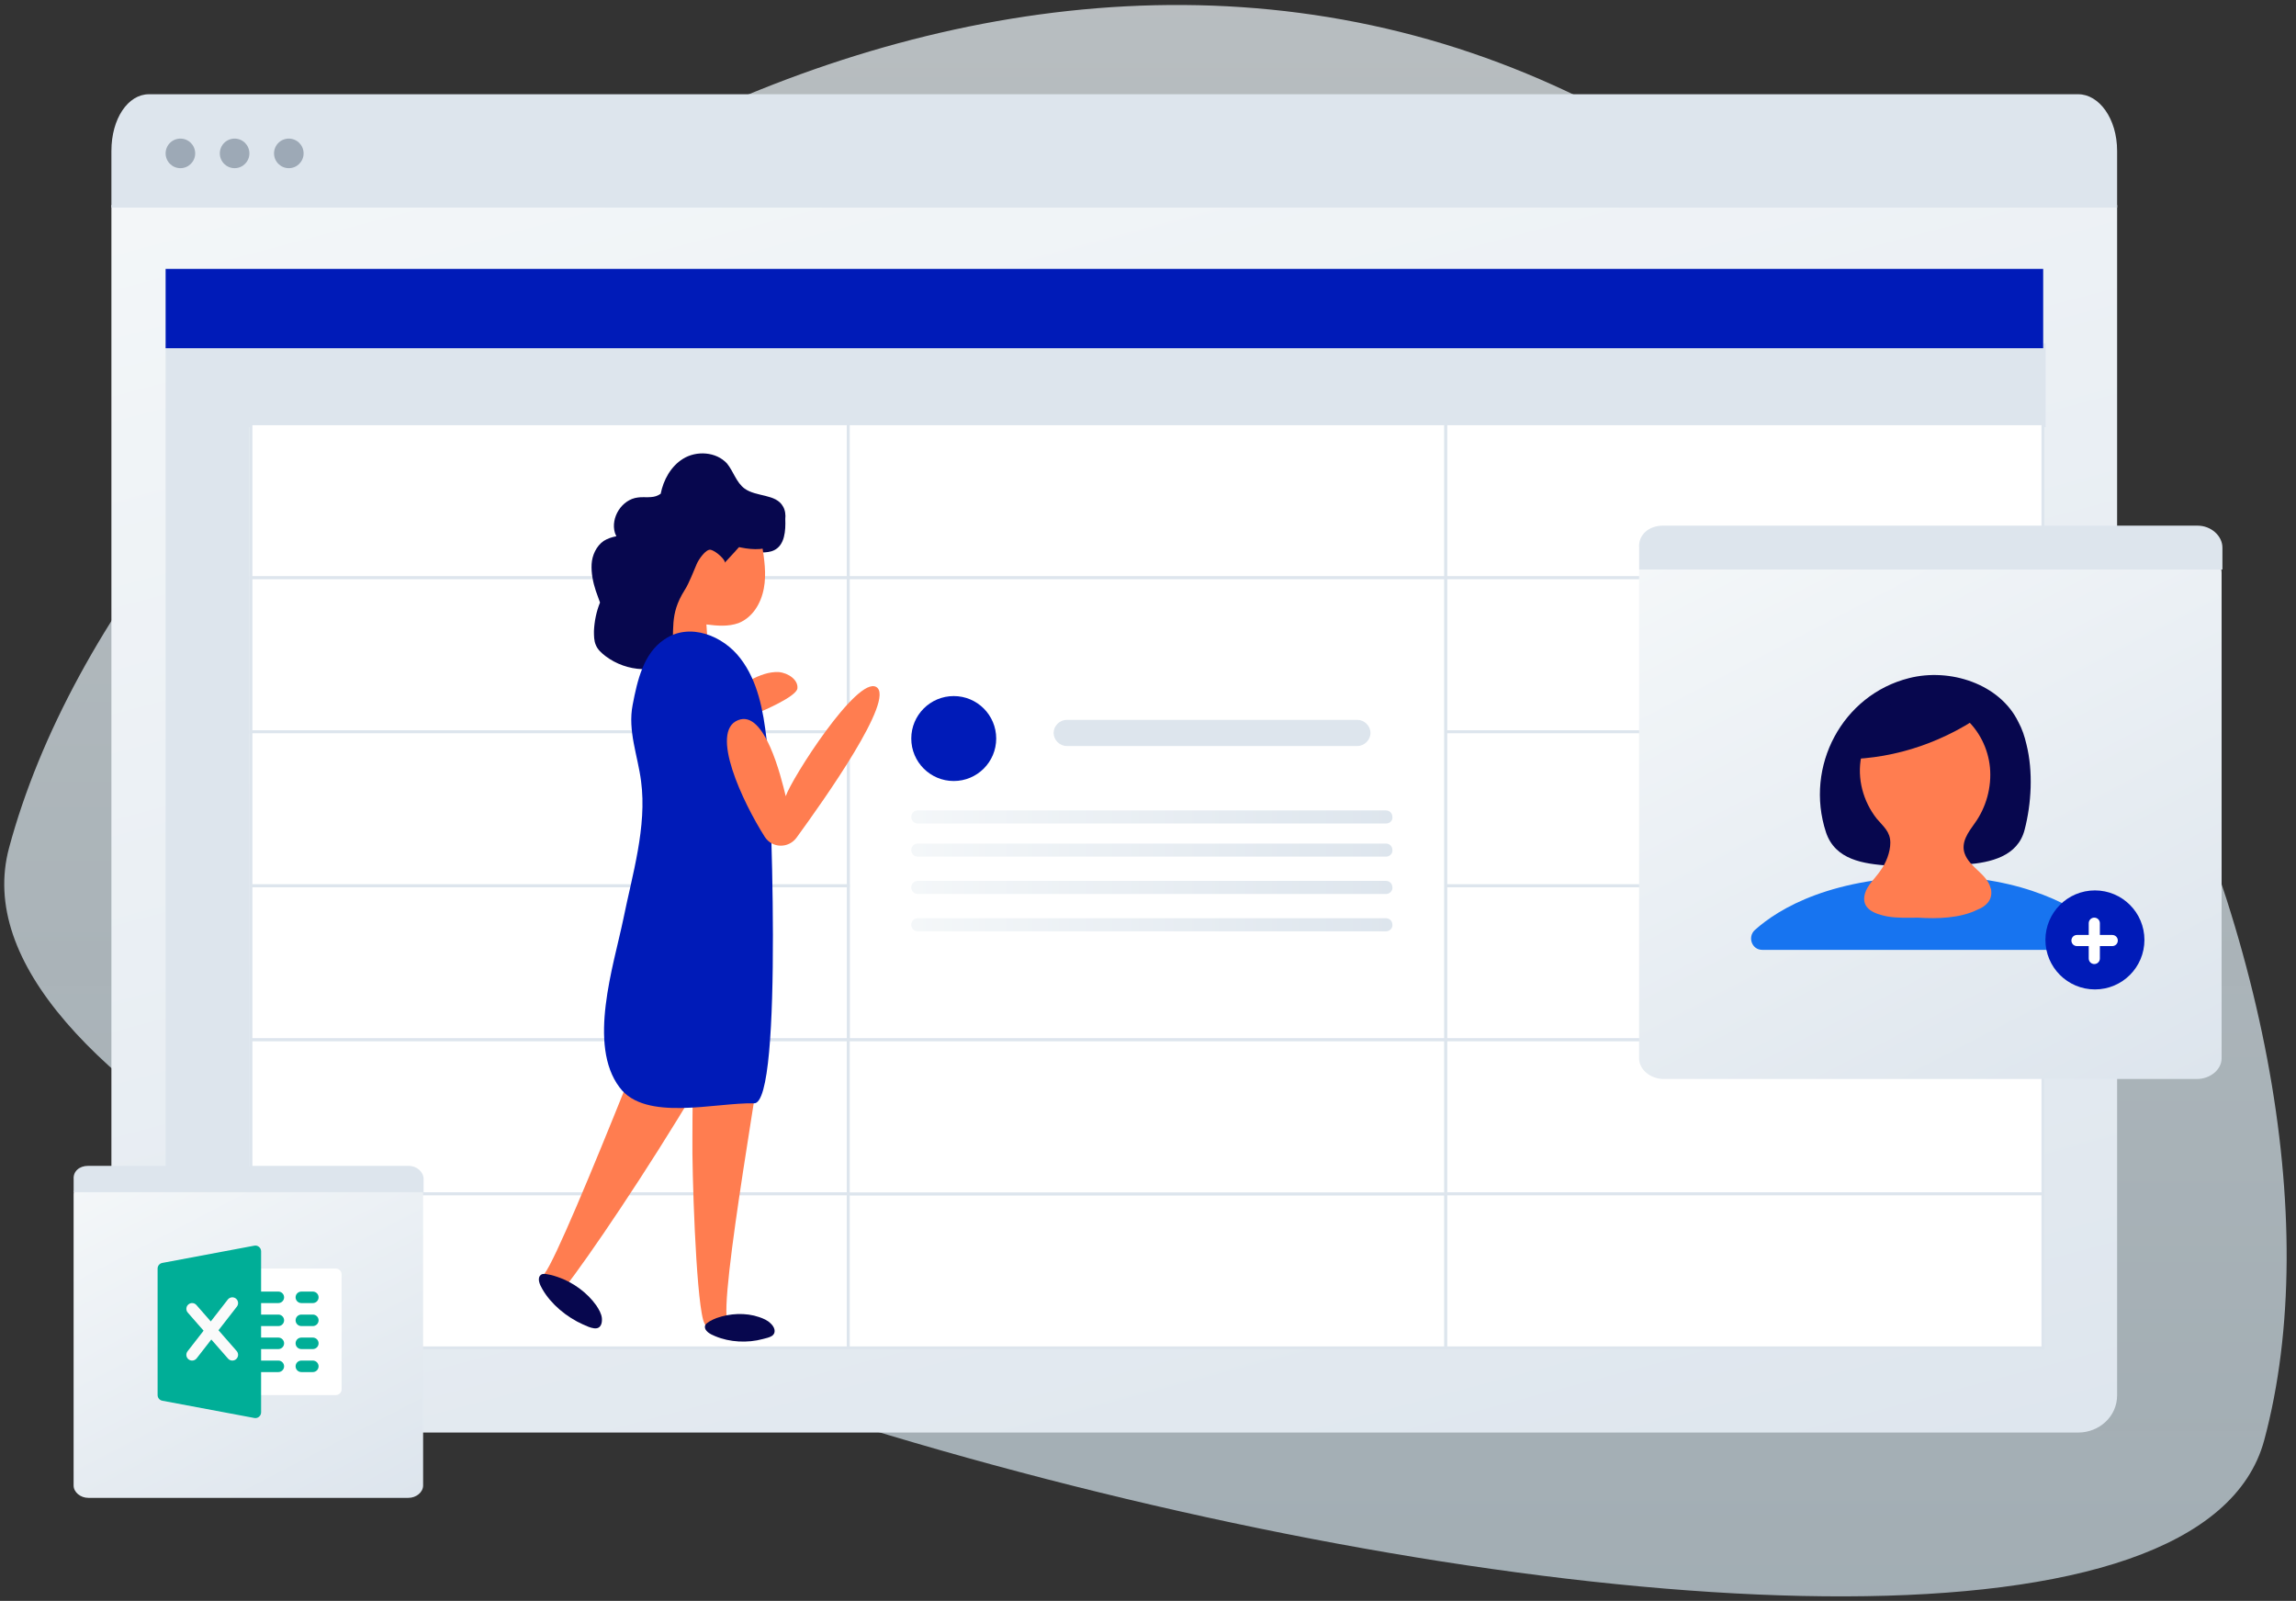 <svg width="492" height="343" viewBox="0 0 492 343" fill="none" xmlns="http://www.w3.org/2000/svg">
<rect x="0" y="0" width="492" height="343" fill="#333333" stroke="none"/>
<path opacity="0.7" fill-rule="evenodd" clip-rule="evenodd" d="M485.194 308.553C510.42 214.749 434.297 42.656 303.183 7.652C172.069 -27.352 28.203 84 1.941 181.655C-24.322 279.311 459.967 402.357 485.194 308.553Z" fill="url(#planilha-escala-de-trabalho-paint-0)"/>
<path d="M32.184 306.928H445.355C449.807 306.928 453.666 303.514 453.666 298.962V43.928H23.873V299.246C23.873 303.514 27.732 306.928 32.184 306.928Z" fill="url(#planilha-escala-de-trabalho-paint-1)"/>
<path d="M31.91 20.192H445.332C449.796 20.192 453.666 25.397 453.666 32.336V44.48H23.873V32.336C23.873 25.397 27.445 20.192 31.91 20.192Z" fill="#DDE5ED"/>
<circle cx="38.658" cy="32.864" r="3.168" fill="#9DA9B6"/>
<circle cx="50.274" cy="32.864" r="3.168" fill="#9DA9B6"/>
<circle cx="61.89" cy="32.864" r="3.168" fill="#9DA9B6"/>
<rect x="35.489" y="73.552" width="17.952" height="216.48" fill="#DDE5ED"/>
<rect x="438.354" y="73.552" width="17.952" height="402.336" transform="rotate(90 438.354 73.552)" fill="#DDE5ED"/>
<rect x="35.489" y="57.608" width="402.336" height="17" fill="#001BB8"/>
<rect x="53.773" y="90.792" width="128" height="33" fill="white" stroke="#DDE5ED" stroke-width="0.627"/>
<rect x="309.773" y="90.792" width="128" height="33" fill="white" stroke="#DDE5ED" stroke-width="0.627"/>
<rect x="309.773" y="123.792" width="128" height="33" fill="white" stroke="#DDE5ED" stroke-width="0.627"/>
<rect x="309.773" y="156.792" width="128" height="33" fill="white" stroke="#DDE5ED" stroke-width="0.627"/>
<rect x="309.773" y="189.792" width="128" height="33" fill="white" stroke="#DDE5ED" stroke-width="0.627"/>
<rect x="309.773" y="222.792" width="128" height="33" fill="white" stroke="#DDE5ED" stroke-width="0.627"/>
<rect x="309.773" y="255.792" width="128" height="33" fill="white" stroke="#DDE5ED" stroke-width="0.627"/>
<rect x="181.773" y="90.792" width="128" height="33" fill="white" stroke="#DDE5ED" stroke-width="0.627"/>
<rect x="53.773" y="123.792" width="128" height="33" fill="white" stroke="#DDE5ED" stroke-width="0.627"/>
<rect x="181.773" y="123.792" width="128" height="99" fill="white" stroke="#DDE5ED" stroke-width="0.627"/>
<rect x="53.773" y="156.792" width="128" height="33" fill="white" stroke="#DDE5ED" stroke-width="0.627"/>
<rect x="53.773" y="189.792" width="128" height="33" fill="white" stroke="#DDE5ED" stroke-width="0.627"/>
<rect x="53.773" y="222.792" width="128" height="33" fill="white" stroke="#DDE5ED" stroke-width="0.627"/>
<rect x="53.773" y="255.792" width="128" height="33" fill="white" stroke="#DDE5ED" stroke-width="0.627"/>
<rect x="181.773" y="255.792" width="128" height="33" fill="white" stroke="#DDE5ED" stroke-width="0.627"/>
<rect x="181.773" y="222.792" width="128" height="33" fill="white" stroke="#DDE5ED" stroke-width="0.627"/>
<path d="M290.873 159.836H228.573C227.073 159.836 225.773 158.536 225.773 157.036C225.773 155.536 227.073 154.236 228.573 154.236H290.873C292.373 154.236 293.673 155.536 293.673 157.036C293.673 158.536 292.373 159.836 290.873 159.836Z" fill="#DDE5ED"/>
<path d="M297.073 176.436H196.673C195.873 176.436 195.273 175.836 195.273 175.036C195.273 174.236 195.873 173.636 196.673 173.636H296.973C297.773 173.636 298.373 174.236 298.373 175.036C298.473 175.836 297.773 176.436 297.073 176.436Z" fill="url(#planilha-escala-de-trabalho-paint-2)"/>
<path d="M297.073 183.536H196.673C195.873 183.536 195.273 182.936 195.273 182.136C195.273 181.336 195.873 180.736 196.673 180.736H296.973C297.773 180.736 298.373 181.336 298.373 182.136C298.473 182.836 297.773 183.536 297.073 183.536Z" fill="url(#planilha-escala-de-trabalho-paint-3)"/>
<path d="M297.073 191.536H196.673C195.873 191.536 195.273 190.936 195.273 190.136C195.273 189.336 195.873 188.736 196.673 188.736H296.973C297.773 188.736 298.373 189.336 298.373 190.136C298.473 190.836 297.773 191.536 297.073 191.536Z" fill="url(#planilha-escala-de-trabalho-paint-4)"/>
<path d="M297.073 199.536H196.673C195.873 199.536 195.273 198.936 195.273 198.136C195.273 197.336 195.873 196.736 196.673 196.736H296.973C297.773 196.736 298.373 197.336 298.373 198.136C298.473 198.836 297.773 199.536 297.073 199.536Z" fill="url(#planilha-escala-de-trabalho-paint-5)"/>
<circle cx="204.373" cy="158.236" r="9.1" fill="#001BB8"/>
<path d="M167.774 108.492C166.274 105.792 162.074 106.492 159.574 104.692C157.774 103.392 157.174 100.992 155.774 99.292C153.474 96.792 149.274 96.492 146.374 98.292C143.774 99.892 142.174 102.792 141.574 105.792C141.374 105.892 141.274 105.992 141.074 106.092C139.774 106.792 138.074 106.392 136.674 106.592C133.274 106.992 130.774 110.892 131.774 114.192C131.874 114.392 131.974 114.692 132.074 114.892C131.074 115.092 130.174 115.392 129.374 115.892C127.774 116.992 126.874 118.992 126.774 120.892C126.674 122.792 127.074 124.792 127.674 126.592C127.974 127.392 128.274 128.292 128.574 129.092C127.774 131.092 127.374 133.092 127.274 135.192C127.274 136.192 127.274 137.292 127.674 138.192C128.074 139.192 128.874 139.892 129.774 140.592C134.274 143.992 140.974 144.492 145.274 140.892C148.274 138.292 149.574 134.292 152.174 131.192C153.574 129.492 155.274 128.192 156.474 126.392C157.474 124.792 157.974 122.992 158.074 121.092C158.774 120.192 159.574 119.292 160.574 118.792C162.274 118.092 164.274 118.692 165.874 117.892C168.174 116.792 168.374 113.692 168.274 111.192C168.374 110.392 168.274 109.292 167.774 108.492Z" fill="#07074E"/>
<path d="M151.674 138.192C151.574 136.692 151.474 135.292 151.374 133.792C153.674 134.092 156.074 134.292 158.274 133.492C161.274 132.292 163.074 129.292 163.674 126.092C164.274 122.992 163.774 119.792 163.274 116.592C163.174 115.992 163.074 115.392 162.574 114.992C161.574 114.192 160.174 115.192 159.274 116.192C157.974 117.692 156.674 119.092 155.274 120.592C155.674 120.192 153.574 118.092 152.274 117.792C151.274 117.592 149.674 119.892 149.274 120.892C148.774 121.992 147.674 124.992 146.674 126.492C143.374 131.792 144.574 134.692 143.974 141.192" fill="#FF7D50"/>
<path d="M166.874 143.992C164.774 143.892 162.774 144.692 160.974 145.592L162.974 152.492C162.974 152.492 170.674 149.292 170.874 147.492C171.074 145.692 168.974 144.192 166.874 143.992Z" fill="#FF7D50"/>
<path d="M148.773 195.592C148.773 195.592 121.073 267.292 116.673 272.892C116.073 273.592 118.973 277.992 119.873 277.192C124.573 272.592 168.173 207.692 163.473 200.192L148.773 195.592Z" fill="#FF7D50"/>
<path d="M155.974 283.292C153.674 279.692 164.374 221.492 163.774 220.492C163.074 219.092 149.874 217.692 148.874 218.592C147.874 219.592 148.674 225.292 148.574 226.792C148.474 232.492 148.374 238.292 148.374 243.992C148.274 250.592 149.074 276.892 150.674 282.792C151.974 287.192 156.074 283.392 155.974 283.292Z" fill="#FF7D50"/>
<path d="M164.274 158.492C163.574 152.292 162.374 145.892 158.674 141.092C154.974 136.192 147.774 133.292 142.374 136.992C137.874 139.992 136.574 145.792 135.574 150.992C134.474 156.592 136.674 161.892 137.374 167.392C138.674 177.092 135.474 187.492 133.574 196.892C131.474 206.992 125.874 223.892 132.774 232.992C138.274 240.392 153.274 236.192 161.574 236.392C167.974 236.692 165.074 165.792 164.274 158.492Z" fill="#001BB8"/>
<path d="M187.773 147.192C183.673 144.792 169.573 166.892 168.373 170.592C167.373 166.492 163.873 151.992 158.173 154.292C151.973 156.692 159.173 171.892 163.873 179.292C165.473 181.792 168.973 181.792 170.673 179.492C176.573 171.392 191.973 149.692 187.773 147.192Z" fill="#FF7D50"/>
<path d="M165.073 283.492C164.473 282.892 163.573 282.492 162.673 282.192C159.773 281.192 156.373 281.392 153.573 282.392C153.073 282.592 152.573 282.792 152.073 283.092C151.673 283.392 151.173 283.592 151.073 284.092C150.873 285.192 152.273 285.892 153.273 286.292C156.373 287.592 160.173 287.792 163.473 286.892C164.173 286.692 164.873 286.592 165.473 286.192C166.473 285.392 165.873 284.192 165.073 283.492Z" fill="#07074E"/>
<path d="M128.973 282.392C128.873 281.492 128.373 280.592 127.773 279.692C125.873 276.992 122.773 274.692 119.473 273.592C118.873 273.392 118.273 273.192 117.673 273.092C117.073 272.992 116.473 272.792 115.973 273.092C114.973 273.792 115.673 275.292 116.273 276.292C118.073 279.392 121.373 282.192 124.973 283.792C125.673 284.092 126.473 284.492 127.273 284.592C128.773 284.792 129.073 283.492 128.973 282.392Z" fill="#07074E"/>
<path d="M165.374 116.892C164.974 117.192 164.374 117.392 163.874 117.492C161.174 117.992 158.474 117.292 155.774 116.592C155.674 116.592 155.474 116.492 155.474 116.392C155.374 116.292 155.374 115.992 155.374 115.792C155.574 115.392 155.974 114.992 156.374 114.792C157.874 113.992 159.674 113.792 161.374 114.092C163.074 114.392 164.674 115.092 166.174 115.992" fill="#07074E"/>
<path d="M356.502 231.177H470.79C473.627 231.177 476.059 229.151 476.059 226.757V122.69C476.059 120.296 473.627 118.27 470.79 118.27H356.502C353.665 118.27 351.233 120.296 351.233 122.69V226.757C351.233 229.151 353.665 231.177 356.502 231.177Z" fill="url(#planilha-escala-de-trabalho-paint-6)"/>
<path d="M356.352 112.624H470.923C473.783 112.624 476.233 114.796 476.233 117.329V122.033H351.246V117.329C351.042 114.615 353.289 112.624 356.352 112.624Z" fill="#DDE5ED"/>
<path d="M434.241 159.488C433.843 157.764 433.313 156.173 432.517 154.715C428.539 146.493 417.799 143.046 409.047 145.3C394.859 148.88 386.638 164.129 391.279 178.317C393.268 184.284 399.367 185.08 404.804 185.478C410.24 185.876 415.81 185.61 421.379 185.213C426.55 184.815 432.385 183.489 433.843 177.787C435.302 172.218 435.7 165.323 434.241 159.488Z" fill="#07074E"/>
<path d="M414.749 187.732C392.605 187.732 381.201 194.627 376.03 199.268C374.438 200.727 375.367 203.511 377.621 203.511H449.225C451.479 203.511 452.54 200.727 450.816 199.268C445.247 194.495 433.711 187.732 414.749 187.732Z" fill="#1774F0"/>
<path d="M426.683 190.782C426.683 190.649 426.683 190.517 426.55 190.251C425.754 187.202 422.042 185.876 420.981 182.826C420.185 180.439 421.776 178.317 423.102 176.461C425.622 173.013 426.815 168.638 426.417 164.394C425.622 156.306 418.727 149.278 410.24 150.869C404.671 151.93 400.03 156.571 398.837 162.14C397.908 166.781 399.234 171.687 402.152 175.4C403.61 177.124 405.069 178.185 405.069 180.572C405.069 182.561 404.141 184.947 402.947 186.539C401.886 188.13 400.163 189.588 399.632 191.445C398.704 194.76 401.754 195.821 404.406 196.351C406.66 196.749 408.914 196.616 411.036 196.616C415.146 196.881 420.053 196.749 423.765 194.892C425.489 194.229 426.948 192.903 426.683 190.782Z" fill="#FF7D50"/>
<path d="M395.522 162.671C406.395 162.538 417.136 158.825 426.285 152.063C426.55 151.93 426.683 151.665 426.683 151.4C426.683 151.134 426.418 150.869 426.153 150.737C416.075 145.698 403.478 148.88 395.92 158.162" fill="#07074E"/>
<circle cx="448.912" cy="201.382" r="10.608" fill="#001BB8"/>
<path d="M448.779 206.553C448.116 206.553 447.586 206.023 447.586 205.36V197.802C447.586 197.139 448.116 196.608 448.779 196.608C449.442 196.608 449.973 197.139 449.973 197.802V205.36C449.973 206.023 449.442 206.553 448.779 206.553Z" fill="white"/>
<path d="M443.873 201.515C443.873 200.852 444.403 200.321 445.066 200.321H452.625C453.288 200.321 453.818 200.852 453.818 201.515C453.818 202.178 453.288 202.708 452.625 202.708H445.066C444.403 202.708 443.873 202.178 443.873 201.515Z" fill="white"/>
<path d="M18.935 320.924H87.508C89.21 320.924 90.669 319.708 90.669 318.272V255.832C90.669 254.395 89.21 253.18 87.508 253.18H18.935C17.232 253.18 15.773 254.395 15.773 255.832V318.272C15.773 319.708 17.232 320.924 18.935 320.924Z" fill="url(#planilha-escala-de-trabalho-paint-7)"/>
<path d="M18.845 249.792H87.588C89.303 249.792 90.773 251.095 90.773 252.615V255.438H15.781V252.615C15.659 250.986 17.006 249.792 18.845 249.792Z" fill="#DDE5ED"/>
<path d="M71.965 298.902H54.717C54.037 298.902 53.485 298.35 53.485 297.67C53.485 296.99 53.485 273.71 53.485 273.03C53.485 272.35 54.037 271.798 54.717 271.798H71.965C72.645 271.798 73.197 272.35 73.197 273.03V297.67C73.197 298.35 72.645 298.902 71.965 298.902Z" fill="white"/>
<path d="M59.645 279.19H54.717C54.037 279.19 53.485 278.638 53.485 277.958C53.485 277.278 54.037 276.726 54.717 276.726H59.645C60.325 276.726 60.877 277.278 60.877 277.958C60.877 278.638 60.325 279.19 59.645 279.19Z" fill="#00AE97"/>
<path d="M59.645 284.118H54.717C54.037 284.118 53.485 283.566 53.485 282.886C53.485 282.206 54.037 281.654 54.717 281.654H59.645C60.325 281.654 60.877 282.206 60.877 282.886C60.877 283.566 60.325 284.118 59.645 284.118Z" fill="#00AE97"/>
<path d="M59.645 289.046H54.717C54.037 289.046 53.485 288.494 53.485 287.814C53.485 287.134 54.037 286.582 54.717 286.582H59.645C60.325 286.582 60.877 287.134 60.877 287.814C60.877 288.494 60.325 289.046 59.645 289.046Z" fill="#00AE97"/>
<path d="M59.645 293.974H54.717C54.037 293.974 53.485 293.422 53.485 292.742C53.485 292.062 54.037 291.51 54.717 291.51H59.645C60.325 291.51 60.877 292.062 60.877 292.742C60.877 293.422 60.325 293.974 59.645 293.974Z" fill="#00AE97"/>
<path d="M67.037 279.19H64.573C63.893 279.19 63.341 278.638 63.341 277.958C63.341 277.278 63.893 276.726 64.573 276.726H67.037C67.717 276.726 68.269 277.278 68.269 277.958C68.269 278.638 67.717 279.19 67.037 279.19Z" fill="#00AE97"/>
<path d="M67.037 284.118H64.573C63.893 284.118 63.341 283.566 63.341 282.886C63.341 282.206 63.893 281.654 64.573 281.654H67.037C67.717 281.654 68.269 282.206 68.269 282.886C68.269 283.566 67.717 284.118 67.037 284.118Z" fill="#00AE97"/>
<path d="M67.037 289.046H64.573C63.893 289.046 63.341 288.494 63.341 287.814C63.341 287.134 63.893 286.582 64.573 286.582H67.037C67.717 286.582 68.269 287.134 68.269 287.814C68.269 288.494 67.717 289.046 67.037 289.046Z" fill="#00AE97"/>
<path d="M67.037 293.974H64.573C63.893 293.974 63.341 293.422 63.341 292.742C63.341 292.062 63.893 291.51 64.573 291.51H67.037C67.717 291.51 68.269 292.062 68.269 292.742C68.269 293.422 67.717 293.974 67.037 293.974Z" fill="#00AE97"/>
<path d="M55.504 267.153C55.223 266.919 54.846 266.818 54.491 266.892L34.779 270.588C34.195 270.697 33.773 271.204 33.773 271.798V298.902C33.773 299.493 34.195 300.004 34.779 300.112L54.491 303.808C54.565 303.823 54.641 303.83 54.717 303.83C55.003 303.83 55.282 303.732 55.504 303.547C55.787 303.313 55.949 302.963 55.949 302.598V268.102C55.949 267.735 55.787 267.388 55.504 267.153Z" fill="#00AE97"/>
<path d="M50.716 289.467L46.82 285.015L50.76 279.949C51.179 279.412 51.081 278.638 50.546 278.219C50.011 277.8 49.237 277.899 48.816 278.434L45.167 283.125L42.092 279.611C41.641 279.094 40.862 279.047 40.355 279.496C39.842 279.944 39.791 280.723 40.239 281.233L43.627 285.106L40.192 289.522C39.773 290.059 39.872 290.833 40.407 291.251C40.633 291.426 40.902 291.51 41.165 291.51C41.532 291.51 41.895 291.347 42.139 291.035L45.28 286.994L48.863 291.086C49.107 291.367 49.447 291.51 49.789 291.51C50.078 291.51 50.366 291.409 50.6 291.205C51.113 290.756 51.164 289.978 50.716 289.467Z" fill="#FAFAFA"/>
<defs>
<linearGradient id="planilha-escala-de-trabalho-paint-0" x1="245.453" y1="1.068" x2="245.453" y2="342.033" gradientUnits="userSpaceOnUse">
<stop stop-color="#F1F9FD"/>
<stop offset="1" stop-color="#E3F5FF" stop-opacity="0.9"/>
</linearGradient>
<linearGradient id="planilha-escala-de-trabalho-paint-1" x1="-164.813" y1="78.008" x2="-63.223" y2="460.354" gradientUnits="userSpaceOnUse">
<stop offset="0.001" stop-color="#F4F7F9"/>
<stop offset="0.999" stop-color="#DDE5ED"/>
</linearGradient>
<linearGradient id="planilha-escala-de-trabalho-paint-2" x1="195.453" y1="176.437" x2="298.362" y2="176.437" gradientUnits="userSpaceOnUse">
<stop offset="0.001" stop-color="#F4F7F9"/>
<stop offset="1" stop-color="#DDE5ED"/>
</linearGradient>
<linearGradient id="planilha-escala-de-trabalho-paint-3" x1="195.453" y1="183.537" x2="298.362" y2="183.537" gradientUnits="userSpaceOnUse">
<stop offset="0.001" stop-color="#F4F7F9"/>
<stop offset="1" stop-color="#DDE5ED"/>
</linearGradient>
<linearGradient id="planilha-escala-de-trabalho-paint-4" x1="195.453" y1="191.537" x2="298.362" y2="191.537" gradientUnits="userSpaceOnUse">
<stop offset="0.001" stop-color="#F4F7F9"/>
<stop offset="1" stop-color="#DDE5ED"/>
</linearGradient>
<linearGradient id="planilha-escala-de-trabalho-paint-5" x1="195.453" y1="199.537" x2="298.362" y2="199.537" gradientUnits="userSpaceOnUse">
<stop offset="0.001" stop-color="#F4F7F9"/>
<stop offset="1" stop-color="#DDE5ED"/>
</linearGradient>
<linearGradient id="planilha-escala-de-trabalho-paint-6" x1="299.859" y1="146.95" x2="371.007" y2="283.856" gradientUnits="userSpaceOnUse">
<stop offset="0.001" stop-color="#F4F7F9"/>
<stop offset="0.999" stop-color="#DDE5ED"/>
</linearGradient>
<linearGradient id="planilha-escala-de-trabalho-paint-7" x1="-15.051" y1="270.388" x2="27.637" y2="352.532" gradientUnits="userSpaceOnUse">
<stop offset="0.001" stop-color="#F4F7F9"/>
<stop offset="0.999" stop-color="#DDE5ED"/>
</linearGradient>
</defs>
</svg>

